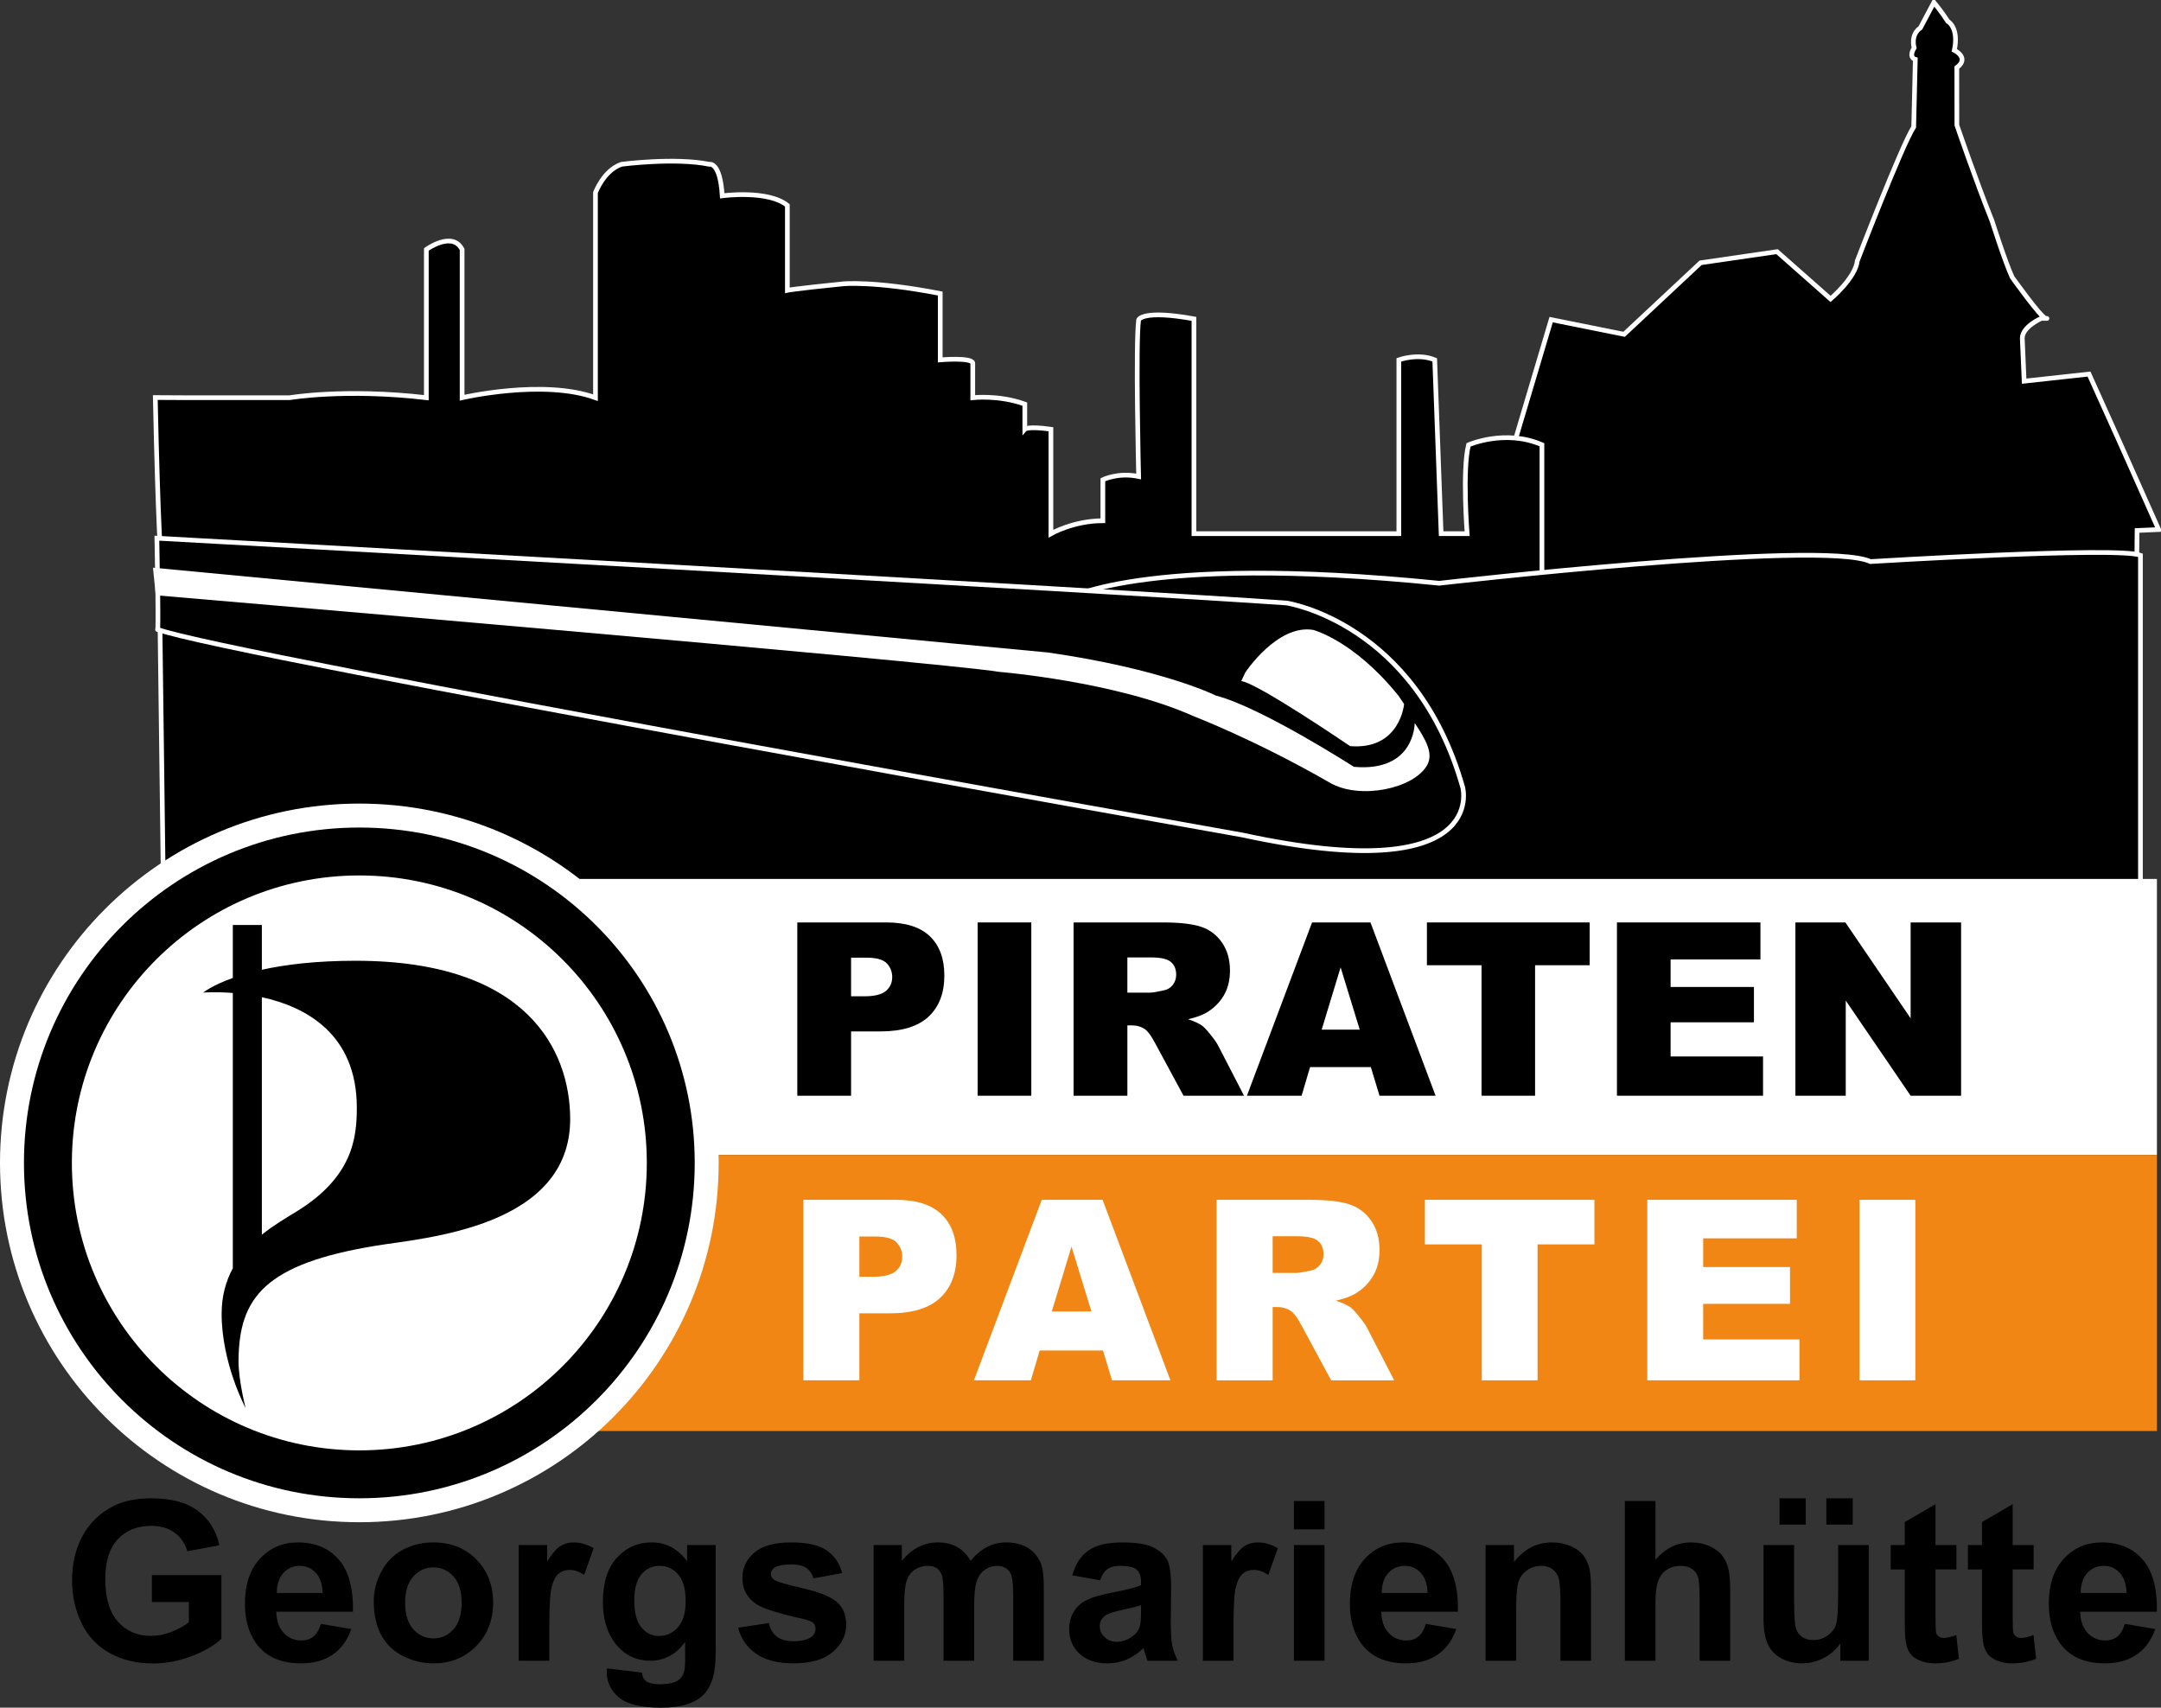 <?xml version="1.0" encoding="UTF-8" standalone="no"?>
<!-- Created with Inkscape (http://www.inkscape.org/) -->

<svg
   xmlns:dc="http://purl.org/dc/elements/1.1/"
   xmlns:cc="http://creativecommons.org/ns#"
   xmlns:rdf="http://www.w3.org/1999/02/22-rdf-syntax-ns#"
   xmlns:svg="http://www.w3.org/2000/svg"
   xmlns="http://www.w3.org/2000/svg"
   version="1.1"
   width="459.966"
   height="363.489"
   viewBox="0 0 459.966 363.489"
   id="Ebene_1"
   xml:space="preserve"><rect x="0" y="0" width="459.966" height="363.489" fill="#333333" stroke="none"/><defs
   id="defs3269" />
<path
   d="m 318.852,106.019 11.308,-37.986 15.533,3.124 16.271,-15.222 16.276,-2.369 11.39,10.063 c 0,0 5.308,-4.464 5.701,-8.125 0,0 9.456,-24.565 11.999,-28.481 l 0.34,-14.377 c 0,0 -1.521,-0.342 -0.248,-2.452 0,0 -0.851,-2.777 1.326,-4.254 L 411.631,0.5 c 0,0 1.784,2.185 2.964,4.048 0,0 2.417,1.282 1.384,6.154 0,0 3.33,1.609 0.526,3.685 l 0.014,12.242 c 0,0 4.007,11.722 7.474,20.374 0,0 2.848,8.941 4.307,12.036 0,0 6.217,8.716 7.138,8.737 0.916,0.022 -0.921,-0.021 -0.921,-0.021 0,0 -4.017,1.741 -4.077,4.188 l 0.395,9.189 13.808,-1.509 6.688,14.85 8.135,18.247 -4.592,0.197 -0.226,22.333 -134.355,0.487 0.078,-29.071 -1.519,-0.647 z"
   id="path3153"
   style="stroke:#ffffff;stroke-width:1;stroke-miterlimit:10" />
<path
   d="m 33.054,84.62 6.461,0.032 c 0,0 12.46,0 22.153,0 0,0 11.771,-2.015 29.077,0 v -31.557 c 0,0 5.539,-4.029 7.614,0 v 31.557 c 0,0 17.309,-4.029 28.386,0 v -43.643 c 0,0 1.711,-4.719 5.538,-6.042 0,0 11.34,-1.486 18.691,0 0,0 2.31,-0.661 2.751,6.714 0,0 9.711,-1.323 13.864,2.035 v 18.073 c 0,0 1.319,-0.3 11.771,-1.363 0,0 6.468,-0.718 20.768,2.05 v 14.12 c 0,0 6.633,-0.577 6.924,0.672 v 7.385 c 0,0 5.538,-0.652 11.077,1.363 v 5.351 c 0,0 0.618,-0.705 5.558,0 V 113.594 c 0,0 4.824,-2.752 11.057,-2.752 v -8.729 c 0,0 3.24,-1.622 7.614,-0.691 0,0 -0.691,-28.341 0,-33.336 0,0 0.693,-2.23 11.771,-0.216 V 113.596 h 43.613 V 76.599 c 0,0 4.057,-1.482 7.637,0 l 1.364,36.997 h 5.535 c 0,0 -1.058,-13.546 0.297,-18.903 0,0 7.769,-3.44 15.626,-0.026 V 122.256 143.741 c 0,0 -269.003,-5.647 -293.91,-23.776 10e-4,-0.003 -0.666,-8.003 -1.237,-35.345 z"
   id="path3155"
   style="stroke:#ffffff;stroke-width:1;stroke-miterlimit:10" />
<path
   d="m 184.917,129.054 c 0,0 11.277,-2.645 24.705,0 0,0 11.814,-0.236 16.648,-1.175 0,0 15.683,-10.225 80.076,-3.732 0,0 81.576,-9.371 91.78,-4.612 0,0 52.631,-3.225 57.466,-1.349 v 115.587 l -420.411,-12.684 -1.271,-98.97 151.007,6.935 z"
   id="path3157"
   style="stroke:#ffffff;stroke-width:1;stroke-miterlimit:10" />
<g
   transform="translate(-174.375,-86.371)"
   id="g3159">
	<path
   d="m 207.769,200.928 c 0,0 209.945,11.581 240.471,13.8 0,0 27.529,4.116 37.477,39.255 0,0 5.746,21.538 -46.897,10.122 0,0 -216.818,-38.438 -230.913,-43.763 -0.002,0 0.275,1.78 -0.138,-19.414 z"
   id="path3161"
   style="stroke:#ffffff;stroke-miterlimit:10" />
	<path
   d="m 433.18,234.43 c 0,0 -11.223,-5.647 -35.775,-9.177 l -190.47,-18.049 0.596,5.875 c 0,0 166.88,14.184 179.503,16.302 0,0 24.889,2.024 41.421,9.446 0,0 13.263,5.089 29.018,14.173 6.322,3.647 17.854,1.278 20.666,-3.765 1.4,-2.513 -0.279,-5.407 -2.646,-8.971 0,0 0.103,10.499 -12.944,9.33 -10e-4,0 -19.787,-12.72 -29.369,-15.164 z"
   id="path3163"
   style="fill:#ffffff" />
	<path
   d="m 473.235,236.23 c 0,0 -0.826,9.815 -11.492,8.959 0,0 -19.781,-13.482 -23.167,-13.844 l 0.868,-1.853 c 0,0 6.811,-10.288 14.424,-9.046 0,0 8.656,2.196 18.177,14.026 l 1.19,1.758 z"
   id="path3165"
   style="fill:#ffffff" />
</g>
<path
   d="M 298.155,161.135"
   id="path3167"
   style="fill:#ffffff" />
<path
   d="M 298.155,160.608"
   id="path3169"
   style="fill:#ffffff" />
<g
   transform="translate(-174.375,-86.371)"
   id="g3171">
	<rect
   width="382.612"
   height="58.756"
   x="250.862"
   y="273.457"
   id="rect3173"
   style="fill:#ffffff" />
	<rect
   width="382.612"
   height="58.756"
   x="250.862"
   y="332.213"
   id="rect3175"
   style="fill:#f18614" />
	<g
   id="g3177">
		<path
   d="m 174.375,333.902 c 0,-42.242 34.243,-76.485 76.486,-76.485 42.24,0 76.483,34.244 76.483,76.485 0,42.243 -34.243,76.484 -76.483,76.484 -42.242,10e-4 -76.486,-34.24 -76.486,-76.484 l 0,0 z"
   id="path3179"
   style="fill:#ffffff" />
		<path
   d="m 250.861,395.09 c -33.792,0 -61.188,-27.395 -61.188,-61.187 0,-33.795 27.396,-61.188 61.188,-61.188 33.795,0 61.187,27.396 61.187,61.188 0,33.792 -27.392,61.187 -61.187,61.187 l 0,0 z m 0,-132.573 c -39.427,0 -71.387,31.96 -71.387,71.386 0,39.426 31.96,71.384 71.387,71.386 39.424,0 71.384,-31.96 71.384,-71.386 0,-39.426 -31.96,-71.386 -71.384,-71.386 l 0,0 z"
   id="path3181" />
		<path
   d="m 237.482,344.255 c -2.101,1.29 -4.796,2.848 -7.37,4.923 V 298.63 c 9.234,2.018 20.212,7.734 20.211,23.51 0,6.394 -0.832,14.744 -12.841,22.115 l 0,0 z m 12.602,-53.382 c -8.542,0 -15.078,0.833 -19.973,1.915 v -9.525 h -6.182 v 11.271 c -4.489,1.599 -6.303,3.116 -6.303,3.116 0,0 2.585,-0.216 6.303,0.078 v 58.609 c -1.45,2.667 -2.379,5.842 -2.379,9.678 0,10.581 5.113,20.093 5.113,20.093 0,0 -1.546,-5.947 -1.518,-10.105 0.091,-13.46 5.598,-20.608 29.339,-24.494 10.17,-1.664 41.495,-3.805 41.254,-27.226 -0.142,-14.144 -8.913,-33.41 -45.654,-33.41 l 0,0 z"
   id="path3183" />
	</g>
	<g
   id="g3185">
		<rect
   width="256.617"
   height="40.255"
   x="340.356"
   y="282.708"
   id="rect3187"
   style="fill:none" />
		<path
   d="m 344.08,282.716 h 18.945 c 4.126,0 7.217,0.981 9.271,2.944 2.054,1.962 3.082,4.755 3.082,8.378 0,3.724 -1.12,6.634 -3.359,8.73 -2.239,2.098 -5.657,3.146 -10.252,3.146 h -6.239 V 319.6 H 344.08 v -36.884 z m 11.447,15.724 h 2.792 c 2.197,0 3.74,-0.381 4.629,-1.145 0.889,-0.763 1.333,-1.74 1.333,-2.931 0,-1.157 -0.386,-2.139 -1.157,-2.944 -0.772,-0.805 -2.223,-1.208 -4.353,-1.208 h -3.245 v 8.228 z"
   id="path3189" />
		<path
   d="m 382.463,282.716 h 11.423 V 319.6 h -11.423 v -36.884 z"
   id="path3191" />
		<path
   d="m 402.884,319.6 v -36.884 h 18.996 c 3.522,0 6.214,0.302 8.076,0.906 1.862,0.604 3.363,1.724 4.504,3.359 1.141,1.635 1.711,3.627 1.711,5.975 0,2.047 -0.437,3.812 -1.309,5.296 -0.873,1.484 -2.074,2.688 -3.601,3.61 -0.974,0.587 -2.308,1.073 -4.003,1.459 1.357,0.454 2.348,0.907 2.967,1.36 0.42,0.302 1.027,0.948 1.823,1.939 0.796,0.99 1.329,1.754 1.597,2.291 l 5.52,10.688 h -12.879 l -6.092,-11.271 c -0.771,-1.459 -1.459,-2.406 -2.063,-2.843 -0.822,-0.57 -1.753,-0.855 -2.792,-0.855 h -1.006 v 14.97 h -11.449 z m 11.448,-21.939 h 4.805 c 0.52,0 1.526,-0.167 3.02,-0.503 0.754,-0.151 1.371,-0.537 1.85,-1.157 0.478,-0.62 0.717,-1.333 0.717,-2.139 0,-1.19 -0.378,-2.104 -1.133,-2.742 -0.754,-0.637 -2.172,-0.956 -4.251,-0.956 h -5.007 v 7.497 z"
   id="path3193" />
		<path
   d="m 466.158,313.512 h -12.939 l -1.799,6.088 h -11.637 l 13.863,-36.884 h 12.432 l 13.859,36.884 h -11.935 l -1.844,-6.088 z m -2.365,-7.977 -4.07,-13.259 -4.029,13.259 h 8.099 z"
   id="path3195" />
		<path
   d="m 478.092,282.716 h 34.645 v 9.108 H 501.114 V 319.6 h -11.398 v -27.776 h -11.623 v -9.108 z"
   id="path3197" />
		<path
   d="m 518.539,282.716 h 30.543 v 7.875 h -19.121 v 5.862 h 17.738 v 7.522 h -17.738 v 7.271 h 19.675 v 8.354 h -31.097 v -36.884 z"
   id="path3199" />
		<path
   d="m 556.521,282.716 h 10.642 l 13.889,20.405 v -20.405 h 10.742 V 319.6 H 581.052 L 567.239,299.348 V 319.6 h -10.718 v -36.884 z"
   id="path3201" />
	</g>
	<g
   id="g3203">
		<rect
   width="255.484"
   height="40.255"
   x="341.489"
   y="341.749"
   id="rect3205"
   style="fill:none" />
		<path
   d="m 345.368,341.757 h 19.734 c 4.298,0 7.517,1.022 9.657,3.065 2.14,2.045 3.21,4.954 3.21,8.729 0,3.878 -1.166,6.91 -3.499,9.094 -2.333,2.184 -5.893,3.275 -10.68,3.275 h -6.5 v 14.258 h -11.924 v -38.421 z m 11.924,16.38 h 2.909 c 2.289,0 3.896,-0.397 4.822,-1.193 0.926,-0.794 1.389,-1.812 1.389,-3.053 0,-1.205 -0.402,-2.228 -1.206,-3.066 -0.804,-0.838 -2.315,-1.258 -4.534,-1.258 h -3.381 v 8.57 z"
   id="path3207"
   style="fill:#ffffff" />
		<path
   d="m 409.146,373.835 h -13.479 l -1.873,6.343 h -12.122 l 14.44,-38.421 h 12.95 l 14.437,38.421 h -12.432 l -1.921,-6.343 z m -2.463,-8.308 -4.241,-13.812 -4.196,13.812 h 8.437 z"
   id="path3209"
   style="fill:#ffffff" />
		<path
   d="m 433.336,380.178 v -38.421 h 19.787 c 3.668,0 6.473,0.314 8.412,0.943 1.939,0.629 3.503,1.796 4.691,3.499 1.188,1.703 1.781,3.778 1.781,6.225 0,2.131 -0.454,3.97 -1.363,5.516 -0.908,1.547 -2.159,2.801 -3.75,3.762 -1.014,0.611 -2.403,1.118 -4.169,1.52 1.414,0.473 2.444,0.945 3.091,1.416 0.436,0.315 1.068,0.988 1.898,2.021 0.829,1.032 1.384,1.827 1.663,2.388 l 5.749,11.133 h -13.414 l -6.347,-11.742 c -0.804,-1.52 -1.521,-2.506 -2.149,-2.961 -0.855,-0.594 -1.825,-0.891 -2.908,-0.891 h -1.049 v 15.594 h -11.923 z m 11.924,-22.854 h 5.006 c 0.541,0 1.59,-0.175 3.145,-0.524 0.787,-0.157 1.429,-0.559 1.927,-1.206 0.498,-0.646 0.747,-1.389 0.747,-2.227 0,-1.24 -0.393,-2.193 -1.18,-2.857 -0.786,-0.664 -2.263,-0.996 -4.429,-0.996 h -5.216 v 7.81 z"
   id="path3211"
   style="fill:#ffffff" />
		<path
   d="m 477.66,341.757 h 36.088 v 9.487 h -12.107 v 28.934 H 489.769 V 351.244 H 477.66 v -9.487 z"
   id="path3213"
   style="fill:#ffffff" />
		<path
   d="m 524.998,341.757 h 31.816 v 8.202 h -19.918 v 6.107 h 18.477 v 7.836 h -18.477 v 7.574 h 20.495 v 8.701 h -32.394 v -38.42 z"
   id="path3215"
   style="fill:#ffffff" />
		<path
   d="m 570.162,341.757 h 11.898 v 38.421 h -11.898 v -38.421 z"
   id="path3217"
   style="fill:#ffffff" />
	</g>
</g>
<g
   transform="translate(-174.375,-86.371)"
   id="g3219">
	<path
   d="m 206.709,427.367 v -5.727 h 14.792 v 13.541 c -1.438,1.393 -3.521,2.617 -6.249,3.676 -2.728,1.059 -5.491,1.59 -8.289,1.59 -3.557,0 -6.654,-0.748 -9.298,-2.24 -2.644,-1.49 -4.631,-3.623 -5.96,-6.398 -1.33,-2.773 -1.994,-5.793 -1.994,-9.055 0,-3.539 0.742,-6.686 2.226,-9.438 1.485,-2.752 3.656,-4.861 6.516,-6.33 2.179,-1.129 4.894,-1.693 8.14,-1.693 4.22,0 7.518,0.885 9.889,2.654 2.375,1.771 3.901,4.217 4.579,7.34 l -6.816,1.275 c -0.478,-1.67 -1.379,-2.986 -2.701,-3.953 -1.322,-0.965 -2.973,-1.451 -4.951,-1.451 -3,0 -5.383,0.951 -7.154,2.854 -1.771,1.9 -2.655,4.725 -2.655,8.463 0,4.035 0.898,7.061 2.689,9.078 1.794,2.02 4.143,3.025 7.051,3.025 1.436,0 2.877,-0.279 4.324,-0.846 1.445,-0.564 2.687,-1.248 3.721,-2.051 v -4.314 h -7.86 z"
   id="path3221" />
	<path
   d="m 242.665,432.029 6.493,1.09 c -0.834,2.381 -2.153,4.193 -3.953,5.436 -1.801,1.246 -4.054,1.869 -6.76,1.869 -4.282,0 -7.453,-1.398 -9.507,-4.197 -1.624,-2.242 -2.434,-5.072 -2.434,-8.488 0,-4.082 1.066,-7.275 3.197,-9.588 2.134,-2.311 4.833,-3.467 8.095,-3.467 3.662,0 6.554,1.209 8.671,3.629 2.118,2.42 3.132,6.125 3.039,11.119 H 233.18 c 0.047,1.932 0.573,3.436 1.578,4.51 1.004,1.076 2.257,1.611 3.758,1.611 1.02,0 1.875,-0.277 2.57,-0.834 0.698,-0.559 1.223,-1.453 1.579,-2.69 z m 0.37,-6.586 c -0.044,-1.887 -0.531,-3.318 -1.459,-4.301 -0.929,-0.982 -2.056,-1.473 -3.385,-1.473 -1.422,0 -2.598,0.518 -3.526,1.553 -0.928,1.037 -1.384,2.445 -1.368,4.221 h 9.738 z"
   id="path3223" />
	<path
   d="m 253.927,427.207 c 0,-2.166 0.531,-4.26 1.598,-6.285 1.066,-2.025 2.577,-3.57 4.534,-4.639 1.956,-1.064 4.139,-1.6 6.551,-1.6 3.724,0 6.779,1.209 9.158,3.629 2.381,2.42 3.571,5.477 3.571,9.172 0,3.727 -1.203,6.814 -3.605,9.264 -2.404,2.451 -5.429,3.676 -9.078,3.676 -2.257,0 -4.409,-0.51 -6.458,-1.531 -2.048,-1.021 -3.607,-2.514 -4.673,-4.488 -1.067,-1.971 -1.598,-4.37 -1.598,-7.198 z m 6.675,0.348 c 0,2.441 0.582,4.311 1.741,5.609 1.16,1.299 2.589,1.949 4.29,1.949 1.7,0 3.126,-0.65 4.279,-1.949 1.152,-1.299 1.728,-3.184 1.728,-5.656 0,-2.412 -0.576,-4.268 -1.728,-5.566 -1.153,-1.299 -2.58,-1.949 -4.279,-1.949 -1.7,0 -3.13,0.65 -4.29,1.949 -1.159,1.298 -1.741,3.167 -1.741,5.613 z"
   id="path3225" />
	<path
   d="m 291.298,439.867 h -6.517 V 415.24 h 6.051 v 3.504 c 1.038,-1.656 1.969,-2.746 2.794,-3.271 0.827,-0.523 1.766,-0.789 2.818,-0.789 1.485,0 2.913,0.408 4.29,1.229 l -2.017,5.682 c -1.097,-0.711 -2.118,-1.066 -3.06,-1.066 -0.912,0 -1.688,0.252 -2.319,0.754 -0.633,0.502 -1.132,1.41 -1.497,2.725 -0.362,1.313 -0.543,4.066 -0.543,8.254 v 7.605 z"
   id="path3227" />
	<path
   d="m 303.555,441.49 7.442,0.904 c 0.124,0.865 0.41,1.461 0.86,1.785 0.617,0.463 1.591,0.695 2.922,0.695 1.699,0 2.975,-0.254 3.825,-0.766 0.571,-0.338 1.005,-0.889 1.298,-1.645 0.201,-0.541 0.302,-1.539 0.302,-2.994 v -3.594 c -1.946,2.66 -4.406,3.99 -7.374,3.99 -3.307,0 -5.928,-1.398 -7.861,-4.197 -1.514,-2.211 -2.272,-4.963 -2.272,-8.254 0,-4.131 0.994,-7.283 2.981,-9.463 1.985,-2.178 4.454,-3.27 7.408,-3.27 3.044,0 5.556,1.338 7.535,4.012 v -3.455 h 6.098 v 22.098 c 0,2.908 -0.238,5.08 -0.716,6.518 -0.481,1.438 -1.154,2.564 -2.019,3.385 -0.866,0.82 -2.022,1.463 -3.466,1.926 -1.444,0.465 -3.272,0.695 -5.484,0.695 -4.174,0 -7.134,-0.715 -8.882,-2.146 -1.745,-1.43 -2.62,-3.242 -2.62,-5.436 -10e-4,-0.217 0.007,-0.479 0.023,-0.788 z m 5.82,-14.445 c 0,2.611 0.506,4.523 1.519,5.738 1.012,1.213 2.262,1.818 3.746,1.818 1.593,0 2.935,-0.621 4.034,-1.867 1.099,-1.242 1.647,-3.086 1.647,-5.527 0,-2.553 -0.525,-4.445 -1.578,-5.682 -1.052,-1.238 -2.38,-1.855 -3.987,-1.855 -1.562,0 -2.849,0.607 -3.861,1.82 -1.014,1.215 -1.52,3.063 -1.52,5.555 z"
   id="path3229" />
	<path
   d="m 331.488,432.84 6.541,-0.996 c 0.278,1.268 0.841,2.23 1.69,2.887 0.851,0.656 2.041,0.984 3.573,0.984 1.684,0 2.952,-0.307 3.801,-0.926 0.573,-0.434 0.86,-1.014 0.86,-1.74 0,-0.494 -0.157,-0.904 -0.463,-1.229 -0.326,-0.309 -1.054,-0.596 -2.182,-0.857 -5.256,-1.16 -8.586,-2.219 -9.992,-3.176 -1.95,-1.33 -2.922,-3.178 -2.922,-5.545 0,-2.133 0.842,-3.926 2.527,-5.379 1.686,-1.453 4.296,-2.18 7.837,-2.18 3.369,0 5.873,0.549 7.514,1.648 1.637,1.096 2.766,2.719 3.384,4.867 l -6.144,1.137 c -0.264,-0.957 -0.763,-1.693 -1.497,-2.203 -0.732,-0.51 -1.782,-0.766 -3.142,-0.766 -1.715,0 -2.944,0.24 -3.686,0.719 -0.496,0.342 -0.743,0.781 -0.743,1.32 0,0.465 0.216,0.861 0.65,1.186 0.587,0.434 2.615,1.043 6.086,1.832 3.471,0.787 5.894,1.754 7.269,2.898 1.361,1.158 2.042,2.775 2.042,4.844 0,2.26 -0.943,4.199 -2.829,5.822 -1.886,1.623 -4.677,2.436 -8.37,2.436 -3.355,0 -6.009,-0.682 -7.966,-2.041 -1.955,-1.361 -3.236,-3.208 -3.838,-5.542 z"
   id="path3231" />
	<path
   d="m 360.326,415.24 h 6.006 v 3.363 c 2.148,-2.613 4.707,-3.92 7.675,-3.92 1.578,0 2.947,0.324 4.103,0.975 1.161,0.648 2.112,1.631 2.854,2.945 1.08,-1.314 2.25,-2.297 3.5,-2.945 1.253,-0.65 2.59,-0.975 4.012,-0.975 1.809,0 3.339,0.367 4.591,1.1 1.251,0.736 2.188,1.814 2.807,3.238 0.448,1.049 0.672,2.75 0.672,5.1 v 15.746 h -6.517 v -14.076 c 0,-2.441 -0.224,-4.02 -0.67,-4.73 -0.603,-0.928 -1.531,-1.391 -2.783,-1.391 -0.913,0 -1.771,0.279 -2.575,0.834 -0.802,0.557 -1.383,1.373 -1.738,2.445 -0.357,1.076 -0.535,2.773 -0.535,5.092 v 11.826 h -6.516 v -13.496 c 0,-2.395 -0.115,-3.943 -0.347,-4.639 -0.231,-0.695 -0.593,-1.211 -1.08,-1.553 -0.487,-0.342 -1.147,-0.51 -1.981,-0.51 -1.005,0 -1.91,0.27 -2.715,0.811 -0.802,0.541 -1.378,1.322 -1.726,2.344 -0.35,1.018 -0.522,2.713 -0.522,5.078 v 11.965 h -6.516 V 415.24 z"
   id="path3233" />
	<path
   d="m 408.526,422.754 -5.914,-1.068 c 0.666,-2.379 1.81,-4.141 3.434,-5.285 1.622,-1.145 4.033,-1.717 7.232,-1.717 2.907,0 5.071,0.344 6.494,1.033 1.421,0.688 2.423,1.561 3.004,2.619 0.578,1.059 0.868,3.004 0.868,5.832 l -0.069,7.605 c 0,2.164 0.105,3.762 0.313,4.791 0.209,1.025 0.6,2.127 1.171,3.303 h -6.446 c -0.171,-0.434 -0.378,-1.076 -0.626,-1.926 -0.109,-0.385 -0.187,-0.641 -0.232,-0.764 -1.111,1.08 -2.303,1.893 -3.571,2.434 -1.268,0.541 -2.62,0.813 -4.058,0.813 -2.535,0 -4.535,-0.688 -5.994,-2.064 -1.459,-1.375 -2.192,-3.115 -2.192,-5.219 0,-1.391 0.333,-2.631 0.997,-3.721 0.664,-1.09 1.596,-1.926 2.795,-2.504 1.197,-0.58 2.927,-1.086 5.183,-1.52 3.046,-0.57 5.153,-1.105 6.33,-1.6 v -0.65 c 0,-1.25 -0.308,-2.145 -0.927,-2.676 -0.619,-0.535 -1.786,-0.801 -3.504,-0.801 -1.158,0 -2.063,0.227 -2.713,0.684 -0.649,0.456 -1.172,1.256 -1.575,2.401 z m 8.718,5.287 c -0.835,0.277 -2.155,0.611 -3.966,0.996 -1.809,0.387 -2.99,0.766 -3.547,1.137 -0.85,0.604 -1.275,1.367 -1.275,2.295 0,0.914 0.34,1.701 1.021,2.367 0.681,0.664 1.545,0.996 2.597,0.996 1.175,0 2.295,-0.387 3.361,-1.16 0.79,-0.586 1.308,-1.305 1.555,-2.156 0.169,-0.557 0.255,-1.615 0.255,-3.178 v -1.297 z"
   id="path3235" />
	<path
   d="m 436.923,439.867 h -6.516 V 415.24 h 6.051 v 3.504 c 1.037,-1.656 1.967,-2.746 2.795,-3.271 0.827,-0.523 1.766,-0.789 2.817,-0.789 1.485,0 2.913,0.408 4.29,1.229 l -2.018,5.682 c -1.097,-0.711 -2.118,-1.066 -3.062,-1.066 -0.911,0 -1.686,0.252 -2.317,0.754 -0.635,0.502 -1.134,1.41 -1.496,2.725 -0.365,1.313 -0.545,4.066 -0.545,8.254 v 7.605 z"
   id="path3237" />
	<path
   d="m 449.784,411.902 v -6.029 h 6.514 v 6.029 h -6.514 z m 0,27.965 V 415.24 h 6.514 v 24.627 h -6.514 z"
   id="path3239" />
	<path
   d="m 477.856,432.027 6.492,1.092 c -0.834,2.381 -2.152,4.193 -3.953,5.436 -1.801,1.246 -4.054,1.869 -6.758,1.869 -4.283,0 -7.454,-1.398 -9.509,-4.197 -1.624,-2.242 -2.435,-5.072 -2.435,-8.488 0,-4.082 1.067,-7.275 3.199,-9.588 2.133,-2.311 4.83,-3.467 8.094,-3.467 3.662,0 6.553,1.209 8.672,3.629 2.117,2.42 3.13,6.125 3.038,11.119 h -16.325 c 0.047,1.932 0.57,3.436 1.577,4.51 1.003,1.076 2.255,1.611 3.757,1.611 1.02,0 1.878,-0.277 2.572,-0.834 0.699,-0.559 1.222,-1.453 1.579,-2.692 z m 0.37,-6.584 c -0.044,-1.885 -0.533,-3.318 -1.461,-4.301 -0.928,-0.983 -2.056,-1.473 -3.383,-1.473 -1.423,0 -2.598,0.518 -3.526,1.553 -0.928,1.037 -1.384,2.443 -1.369,4.221 h 9.739 z"
   id="path3241" />
	<path
   d="m 513.024,439.867 h -6.518 v -12.568 c 0,-2.658 -0.138,-4.379 -0.416,-5.158 -0.277,-0.781 -0.73,-1.389 -1.355,-1.822 -0.627,-0.432 -1.383,-0.648 -2.264,-0.648 -1.127,0 -2.14,0.309 -3.037,0.928 -0.896,0.619 -1.511,1.438 -1.844,2.457 -0.332,1.021 -0.498,2.906 -0.498,5.658 v 11.154 h -6.517 V 415.24 h 6.054 v 3.619 c 2.148,-2.783 4.852,-4.176 8.114,-4.176 1.438,0 2.753,0.26 3.942,0.777 1.189,0.517 2.091,1.18 2.702,1.984 0.611,0.801 1.034,1.715 1.276,2.734 0.238,1.02 0.359,2.482 0.359,4.381 v 15.308 z"
   id="path3243" />
	<path
   d="m 526.742,405.873 v 12.5 c 2.102,-2.461 4.615,-3.689 7.536,-3.689 1.498,0 2.853,0.279 4.058,0.836 1.206,0.557 2.113,1.268 2.726,2.133 0.61,0.865 1.026,1.824 1.252,2.875 0.223,1.051 0.337,2.684 0.337,4.893 v 14.447 h -6.517 v -13.01 c 0,-2.58 -0.123,-4.219 -0.371,-4.916 -0.248,-0.693 -0.685,-1.248 -1.311,-1.656 -0.625,-0.41 -1.409,-0.615 -2.354,-0.615 -1.082,0 -2.049,0.262 -2.898,0.787 -0.851,0.527 -1.473,1.32 -1.866,2.379 -0.396,1.059 -0.592,2.623 -0.592,4.695 v 12.336 h -6.516 v -33.994 h 6.516 z"
   id="path3245" />
	<path
   d="m 566.085,439.867 v -3.688 c -0.898,1.313 -2.076,2.35 -3.538,3.107 -1.46,0.758 -3.001,1.137 -4.624,1.137 -1.654,0 -3.14,-0.365 -4.453,-1.09 -1.314,-0.729 -2.266,-1.748 -2.854,-3.061 -0.586,-1.314 -0.881,-3.133 -0.881,-5.451 V 415.24 h 6.516 v 11.316 c 0,3.461 0.122,5.586 0.36,6.363 0.239,0.781 0.677,1.4 1.312,1.857 0.632,0.455 1.438,0.684 2.41,0.684 1.112,0 2.109,-0.305 2.99,-0.916 0.883,-0.611 1.485,-1.367 1.811,-2.271 0.324,-0.904 0.486,-3.119 0.486,-6.645 V 415.24 h 6.516 v 24.627 h -6.051 z m -12.94,-28.986 v -5.588 h 5.589 v 5.588 h -5.589 z m 9.969,0 v -5.588 h 5.613 v 5.588 h -5.613 z"
   id="path3247" />
	<path
   d="m 590.795,415.24 v 5.193 h -4.452 v 9.926 c 0,2.01 0.041,3.18 0.129,3.514 0.084,0.332 0.277,0.607 0.578,0.822 0.301,0.215 0.67,0.326 1.1,0.326 0.604,0 1.478,-0.211 2.622,-0.627 l 0.557,5.055 c -1.517,0.648 -3.231,0.975 -5.148,0.975 -1.175,0 -2.233,-0.197 -3.175,-0.592 -0.944,-0.395 -1.637,-0.904 -2.078,-1.531 -0.441,-0.625 -0.744,-1.471 -0.914,-2.537 -0.14,-0.76 -0.211,-2.289 -0.211,-4.594 v -10.736 h -2.99 v -5.193 h 2.99 v -4.893 l 6.541,-3.803 v 8.695 h 4.451 z"
   id="path3249" />
	<path
   d="m 607.229,415.24 v 5.193 h -4.454 v 9.926 c 0,2.01 0.043,3.18 0.127,3.514 0.084,0.332 0.278,0.607 0.582,0.822 0.3,0.215 0.667,0.326 1.1,0.326 0.604,0 1.476,-0.211 2.62,-0.627 l 0.557,5.055 c -1.514,0.648 -3.23,0.975 -5.148,0.975 -1.175,0 -2.232,-0.197 -3.177,-0.592 -0.942,-0.395 -1.634,-0.904 -2.075,-1.531 -0.44,-0.625 -0.747,-1.471 -0.914,-2.537 -0.142,-0.76 -0.211,-2.289 -0.211,-4.594 v -10.736 h -2.991 v -5.193 h 2.991 v -4.893 l 6.54,-3.803 v 8.695 h 4.453 z"
   id="path3251" />
	<path
   d="m 626.625,432.027 6.494,1.092 c -0.835,2.381 -2.154,4.193 -3.954,5.436 -1.8,1.246 -4.054,1.869 -6.758,1.869 -4.282,0 -7.451,-1.398 -9.508,-4.197 -1.623,-2.242 -2.437,-5.072 -2.437,-8.488 0,-4.082 1.067,-7.275 3.202,-9.588 2.132,-2.311 4.83,-3.467 8.093,-3.467 3.663,0 6.553,1.209 8.671,3.629 2.119,2.42 3.131,6.125 3.039,11.119 H 617.14 c 0.047,1.932 0.574,3.436 1.578,4.51 1.006,1.076 2.257,1.611 3.758,1.611 1.021,0 1.878,-0.277 2.574,-0.834 0.696,-0.559 1.22,-1.453 1.575,-2.692 z m 0.372,-6.584 c -0.046,-1.885 -0.533,-3.318 -1.46,-4.301 -0.926,-0.982 -2.056,-1.473 -3.387,-1.473 -1.422,0 -2.597,0.518 -3.525,1.553 -0.927,1.037 -1.382,2.443 -1.366,4.221 h 9.738 z"
   id="path3253" />
</g>
<g
   transform="translate(-174.375,-86.371)"
   id="g3255">
</g>
<g
   transform="translate(-174.375,-86.371)"
   id="g3257">
</g>
<g
   transform="translate(-174.375,-86.371)"
   id="g3259">
</g>
<g
   transform="translate(-174.375,-86.371)"
   id="g3261">
</g>
<g
   transform="translate(-174.375,-86.371)"
   id="g3263">
</g>
<g
   transform="translate(-174.375,-86.371)"
   id="g3265">
</g>
</svg>